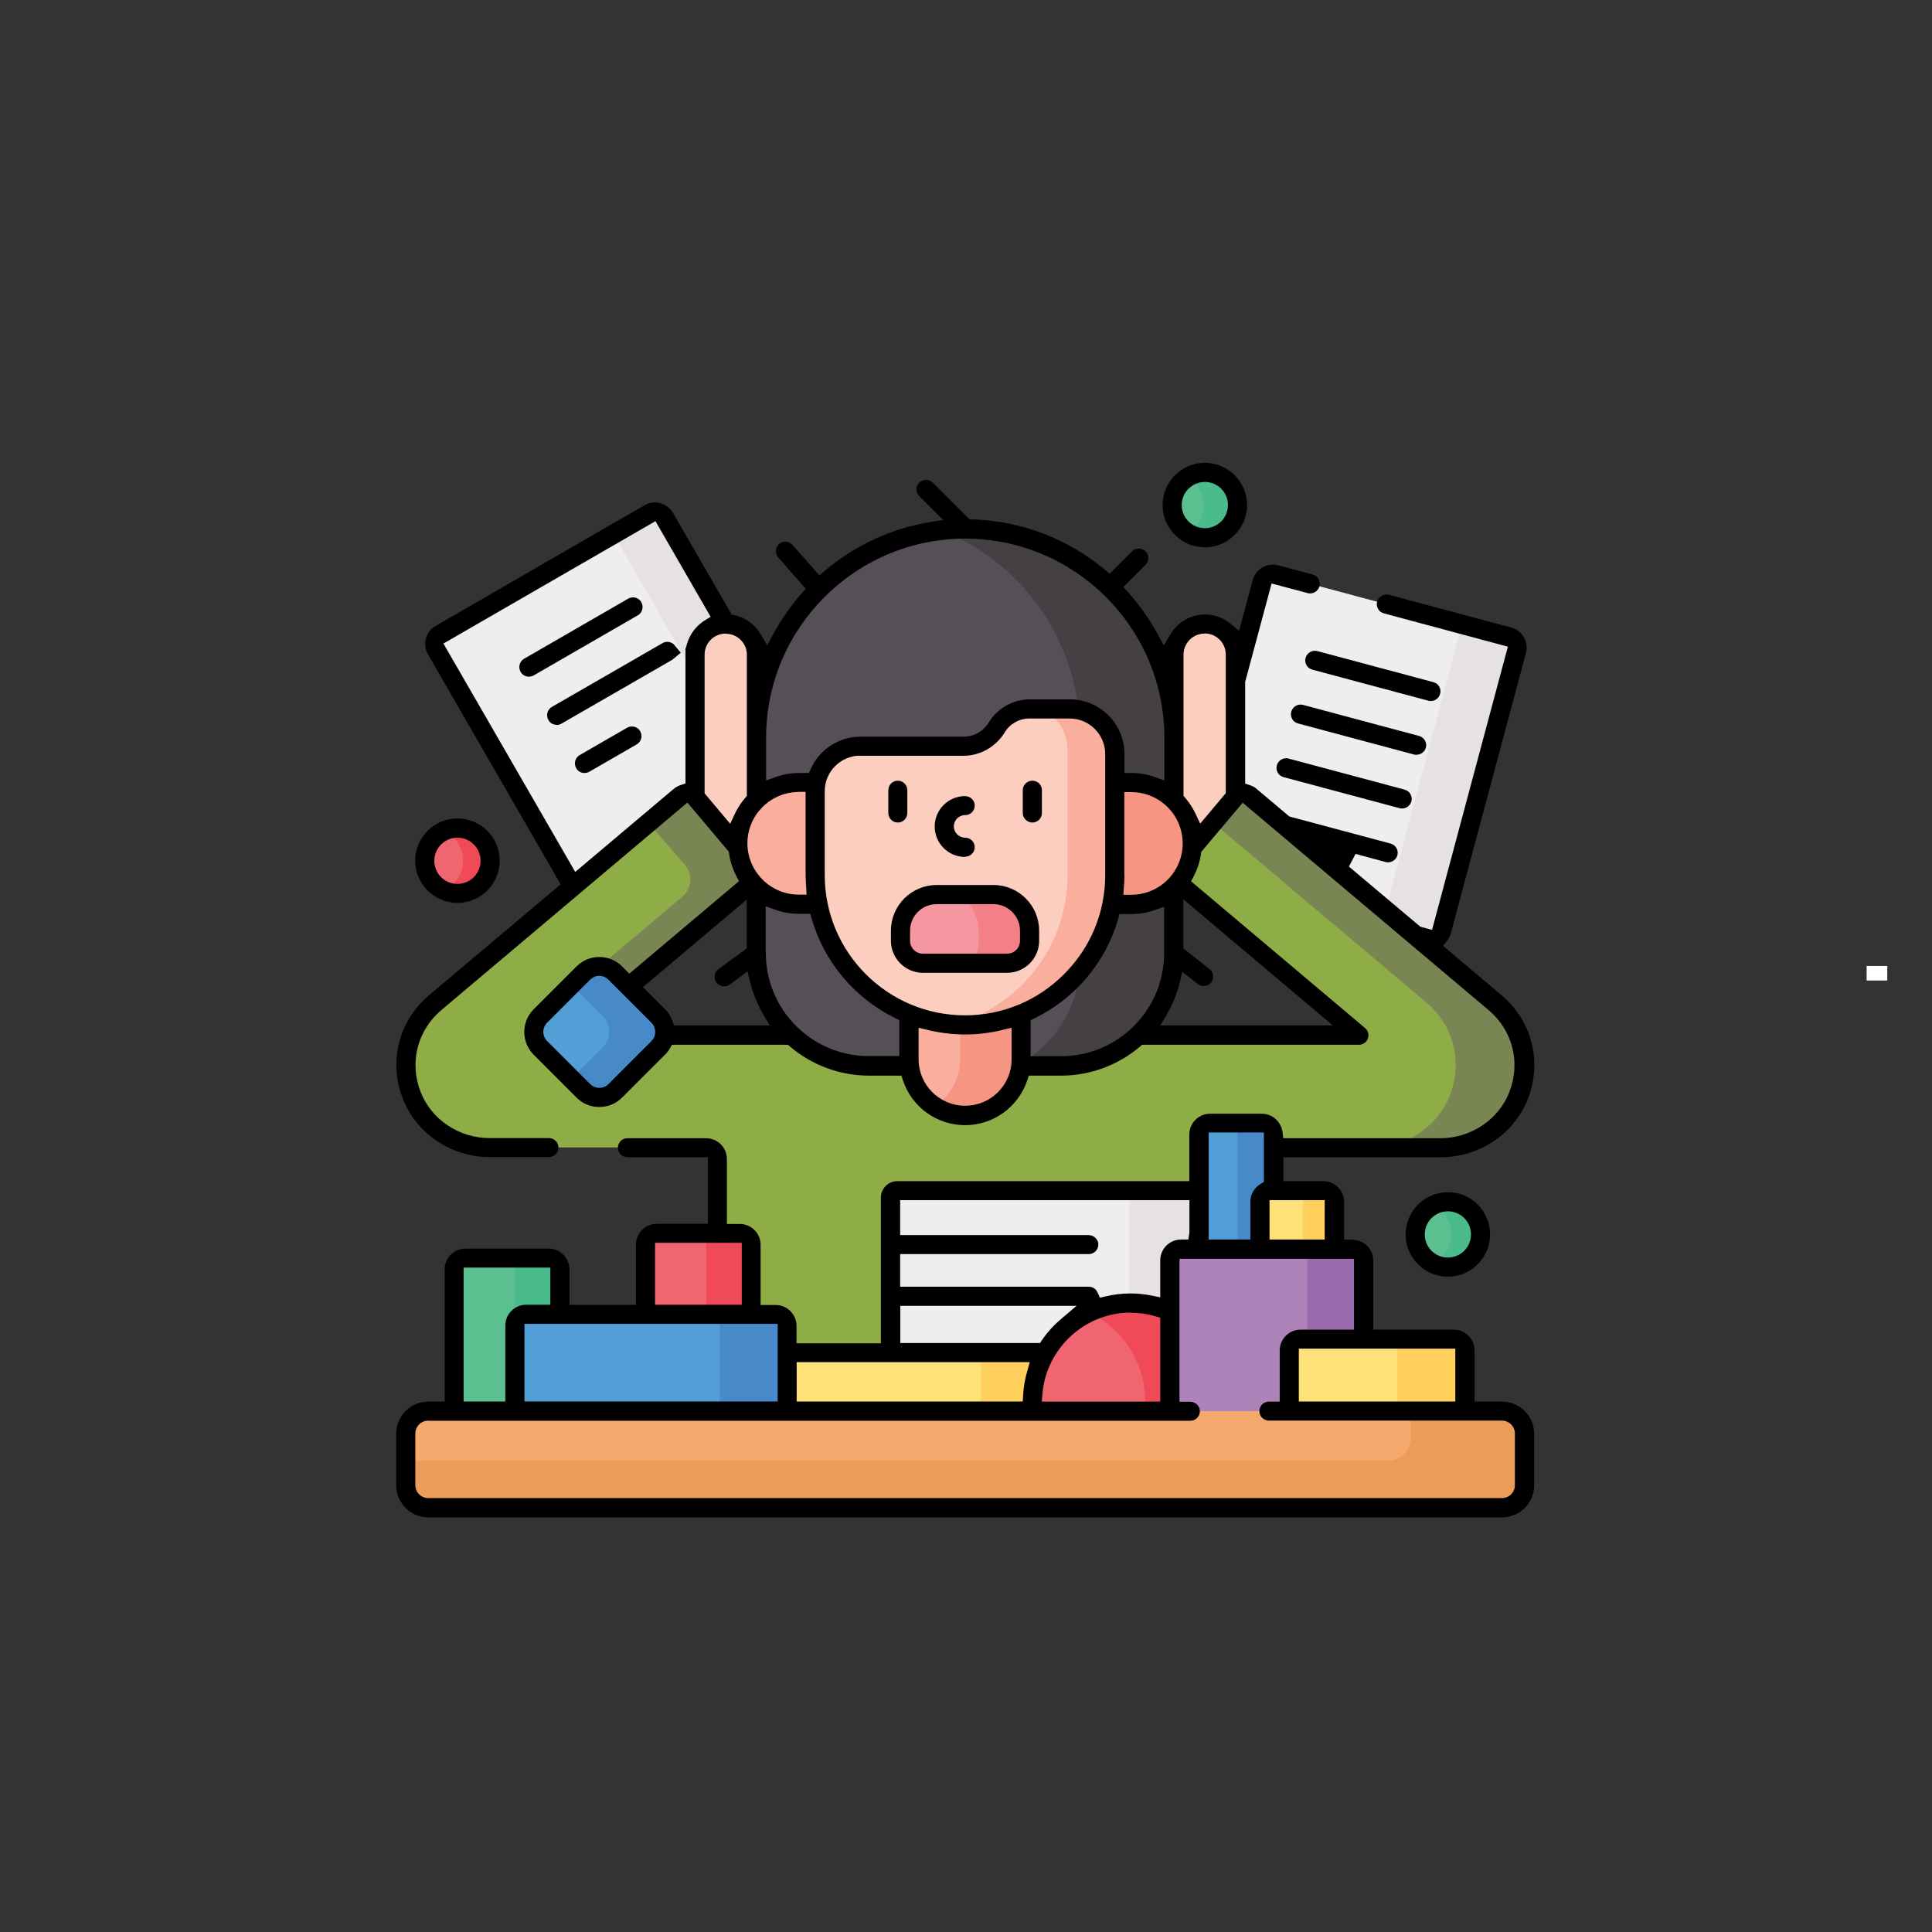 <svg viewBox="0 0 140.39 140.39" xmlns="http://www.w3.org/2000/svg" data-name="Layer 1" id="Layer_1">
  <rect x="0" y="0" width="140.39" height="140.39" fill="#333333" stroke="none"/>
  <g>
    <g>
      <g>
        <path fill="#efedee" d="M41.69,64.56l7.8-6.58c.12-.1.26-.15.42-.15.18,0,.35.07.47.2l.28.29v-10.75c0-1.14.93-2.06,2.06-2.06.03,0,.06,0,.1,0l-4.55-7.88c-.23-.39-.73-.53-1.12-.3l-15.18,8.77c-.39.23-.53.73-.3,1.12l10.02,17.35Z"></path>
        <path fill="#e5e1e5" d="M44.96,39.48l5.54,9.59v-1.5c0-1.23,1-2.23,2.23-2.23l-4.45-7.71c-.23-.39-.73-.53-1.12-.3l-3.04,1.75c.33-.05.67.09.84.4h0Z"></path>
      </g>
      <g>
        <path fill="#efedee" d="M89.59,58.32l.28-.29c.13-.13.29-.2.47-.2.15,0,.3.05.42.15l11.73,9.89,1.24.33c.44.12.88-.14,1-.58l5.45-20.34c.12-.44-.14-.88-.58-1l-16.94-4.54c-.44-.12-.88.14-1,.58l-2.07,7.73v8.26Z"></path>
        <path fill="#e5e1e5" d="M100.68,66.13l2.18,1.84.87.23c.44.12.88-.14,1-.58l5.45-20.34c.12-.44-.14-.88-.58-1l-3.6-.96c.11.18.15.41.09.63l-5.41,20.18Z"></path>
      </g>
      <g>
        <g>
          <path fill="#fccec0" d="M54.96,47.57c0-1.23-1-2.23-2.23-2.23s-2.23,1-2.23,2.23v10.59l3.33,3.94-.05-.82c0-1.14.45-2.17,1.18-2.94v-10.78h0Z"></path>
          <path fill="#fccec0" d="M87.53,45.34c-1.23,0-2.23,1-2.23,2.23v10.78c.73.77,1.18,1.8,1.18,2.94l-.05.82,3.33-3.94v-10.59c0-1.23-1-2.23-2.23-2.23Z"></path>
        </g>
        <path fill="#8fad47" d="M108.64,72.85l-17.78-14.99c-.35-.29-.86-.25-1.15.1l-3.27,3.88c-.11.83-.45,1.58-.96,2.19l13.27,11.19h-16.27c-1.42,1.29-3.31,2.07-5.37,2.07h-3.1c-.16,2.01-1.84,3.6-3.89,3.6s-3.74-1.59-3.89-3.6h-3.1c-2.06,0-3.95-.78-5.37-2.07h-9.64c-.05.31-.19.59-.41.81l-3.12,3.12c-.28.28-.65.43-1.04.43s-.76-.15-1.04-.43l-3.12-3.12c-.28-.28-.43-.65-.43-1.04s.15-.76.43-1.04l3.12-3.12c.28-.28.65-.43,1.04-.43s.76.15,1.04.43l.97.97,9.21-7.77c-.51-.61-.85-1.36-.96-2.19l-3.27-3.88c-.29-.35-.81-.39-1.15-.1l-17.78,14.99c-1.97,1.66-2.65,4.32-1.71,6.73.9,2.32,3.18,3.8,5.67,3.8h15.76c.45,0,.82.37.82.82v18.5h35.99v-18.5c0-.45.37-.82.82-.82h15.76c2.49,0,4.77-1.49,5.67-3.8.94-2.41.26-5.07-1.71-6.73h0Z"></path>
        <g>
          <path fill="#798654" d="M53.81,61.83l-3.27-3.88c-.29-.35-.81-.39-1.15-.1l-2.29,1.93,2.68,3.08c.58.69.49,1.72-.2,2.3l-5.99,5.05c.4.01.8.17,1.1.48l.98.98,9.09-7.66c-.51-.61-.85-1.36-.96-2.19h0Z"></path>
          <path fill="#798654" d="M108.64,72.85l-17.78-14.99c-.35-.29-.86-.25-1.15.1l-1.55,1.83,15.49,13.06c1.97,1.66,2.65,4.32,1.71,6.73-.9,2.32-3.18,3.8-5.67,3.8h4.99c2.49,0,4.77-1.49,5.67-3.8.94-2.41.26-5.07-1.71-6.73h0Z"></path>
        </g>
        <path fill="#efedee" d="M76.06,98.45l.05-.08c1.24-2.17,3.55-3.52,6.04-3.52.97,0,1.91.2,2.8.59l.23.1v-3.96c0-.36.29-.65.65-.65h1.47v-4.42h-22.08c-.27,0-.49.22-.49.49v11.45h11.33Z"></path>
        <path fill="#e5e1e5" d="M82.07,87v7.85s.05,0,.08,0c.97,0,1.91.2,2.8.59l.23.1v-3.96c0-.36.29-.65.65-.65h1.47v-4.42h-5.73c.27,0,.49.22.49.49Z"></path>
        <path fill="#fee178" d="M57.04,98.29v4.42h18.22l-.02-.18c-.03-.27-.04-.5-.04-.72,0-1.28.35-2.48.96-3.52h-19.12Z"></path>
        <path fill="#ffd15c" d="M75.24,102.52c-.03-.27-.04-.5-.04-.72,0-1.28.35-2.48.96-3.52h-4.88v4.42h3.99l-.02-.18Z"></path>
        <path fill="#f16570" d="M54.59,95.67v-5.23c0-.45-.37-.82-.82-.82h-6.05c-.45,0-.82.37-.82.82v5.23h7.69Z"></path>
        <path fill="#f04a58" d="M53.77,89.62h-3.27c.45,0,.82.37.82.82v5.23h3.27v-5.23c0-.45-.37-.82-.82-.82Z"></path>
        <path fill="#5bbf90" d="M37.58,96.32c0-.36.29-.65.65-.65h2.45v-3.44c0-.45-.37-.82-.82-.82h-6.05c-.45,0-.82.37-.82.82v10.47h4.58v-6.38Z"></path>
        <path fill="#4abb8a" d="M37.41,96.32c0-.45.37-.82.82-.82h2.45v-3.27c0-.45-.37-.82-.82-.82h-3.27c.45,0,.82.37.82.82v4.09Z"></path>
        <path fill="#529ed7" d="M42.39,79.26l-3.12-3.12c-.64-.64-.64-1.67,0-2.31l3.12-3.12c.64-.64,1.67-.64,2.31,0l3.12,3.12c.64.64.64,1.67,0,2.31l-3.12,3.12c-.64.64-1.67.64-2.31,0Z"></path>
        <path fill="#4789c9" d="M47.83,73.82l-3.12-3.12c-.64-.64-1.67-.64-2.31,0l-.87.87,2.25,2.25c.64.64.64,1.67,0,2.31l-2.25,2.25.87.87c.64.64,1.67.64,2.31,0l3.12-3.12c.64-.64.64-1.67,0-2.31Z"></path>
        <path fill="#f16570" d="M85.18,95.36c-.92-.43-1.94-.68-3.03-.68-3.93,0-7.12,3.19-7.12,7.12,0,.3.02.6.06.9h10.08v-7.34Z"></path>
        <path fill="#f04a58" d="M85.18,102.7v-7.34c-.92-.43-1.94-.68-3.03-.68s-2.11.24-3.03.68c2.42,1.14,4.09,3.59,4.09,6.44,0,.3-.02.6-.06.9h2.02Z"></path>
        <g>
          <path fill="#529ed7" d="M91.72,90.93v-3.6c0-.36.29-.65.65-.65h.16v-4.25c0-.45-.37-.82-.82-.82h-3.76c-.45,0-.82.37-.82.82v8.51h4.58Z"></path>
          <path fill="#4789c9" d="M91.72,81.6h-2.62c.45,0,.82.37.82.82v8.51h1.8v-3.6c0-.36.29-.65.65-.65h.16v-4.25c0-.45-.37-.82-.82-.82Z"></path>
          <path fill="#fee178" d="M96.95,90.93v-3.6c0-.45-.37-.82-.82-.82h-3.76c-.45,0-.82.37-.82.82v3.6h5.4Z"></path>
          <path fill="#ffd15c" d="M96.14,86.51h-2.29c.45,0,.82.37.82.82v3.6h2.29v-3.6c0-.45-.37-.82-.82-.82Z"></path>
        </g>
        <path fill="#ad83ba" d="M93.85,98.12c0-.36.29-.65.65-.65h4.58v-5.89c0-.45-.37-.82-.82-.82h-12.43c-.45,0-.82.37-.82.82v11.12h8.83v-4.58Z"></path>
        <path fill="#996bae" d="M94.99,91.58v5.89h4.09v-5.89c0-.45-.37-.82-.82-.82h-4.09c.45,0,.82.37.82.82Z"></path>
        <path fill="#fee178" d="M106.44,102.7v-4.58c0-.45-.37-.82-.82-.82h-11.12c-.45,0-.82.37-.82.82v4.58h12.76Z"></path>
        <path fill="#ffd15c" d="M105.62,97.3h-4.91c.45,0,.82.37.82.82v4.58h4.91v-4.58c0-.45-.37-.82-.82-.82Z"></path>
        <path fill="#529ed7" d="M57.21,102.7v-6.38c0-.45-.37-.82-.82-.82h-18.16c-.45,0-.82.37-.82.82v6.38h19.79Z"></path>
        <path fill="#4789c9" d="M56.39,95.51h-4.91c.45,0,.82.37.82.82v6.38h4.91v-6.38c0-.45-.37-.82-.82-.82Z"></path>
        <g>
          <path fill="#564f57" d="M70.13,38.43c-8.38,0-15.17,6.79-15.17,15.17v15.66c0,4.52,3.66,8.18,8.18,8.18h3.11c-.02-.16-.03-.31-.03-.47v-3.23c1.25.48,2.56.73,3.91.73s2.66-.24,3.91-.73v3.23c0,.16-.01.32-.03.47h3.11c4.52,0,8.18-3.66,8.18-8.18v-15.66c0-8.38-6.79-15.17-15.17-15.17Z"></path>
          <path fill="#444044" d="M70.13,38.43c-.6,0-1.19.04-1.76.1,5.38,2.12,9.33,7.08,10,13.04,1.51.29,2.65,1.62,2.65,3.21v8.8c0,2.68-.97,5.13-2.58,7.03-.26,2.96-2.03,5.5-4.54,6.83h3.22c4.52,0,8.18-3.66,8.18-8.18v-15.66c0-8.38-6.79-15.17-15.17-15.17Z"></path>
          <path fill="#f9ae9e" d="M70.13,74.3c-1.44,0-2.82-.29-4.07-.81v3.47c0,2.25,1.82,4.07,4.07,4.07s4.07-1.82,4.07-4.07v-3.47c-1.26.52-2.63.81-4.07.81Z"></path>
          <path fill="#f69581" d="M70.13,74.3c-.12,0-.24,0-.36,0v2.67c0,1.43-.74,2.69-1.85,3.41.64.42,1.4.66,2.22.66,2.25,0,4.07-1.82,4.07-4.07v-3.47c-1.26.52-2.63.81-4.07.81h0Z"></path>
          <g>
            <path fill="#f9ae9e" d="M59.41,63.58v-6.1c0-.21.02-.42.06-.62h-1.43c-2.45,0-4.43,1.98-4.43,4.43s1.98,4.43,4.43,4.43h1.58c-.14-.69-.21-1.4-.21-2.13h0Z"></path>
            <path fill="#f69581" d="M82.21,56.86h-1.36v6.72c0,.73-.07,1.44-.21,2.13h1.58c2.45,0,4.43-1.98,4.43-4.43s-1.98-4.43-4.43-4.43h0Z"></path>
          </g>
          <path fill="#fccec0" d="M72.42,52.86c-.51.84-1.42,1.35-2.4,1.35h-7.51c-1.81,0-3.27,1.46-3.27,3.27v6.1c0,6.01,4.87,10.89,10.89,10.89s10.89-4.87,10.89-10.89v-8.8c0-1.81-1.46-3.27-3.27-3.27h-2.93c-.98,0-1.89.51-2.4,1.35h0Z"></path>
          <path fill="#f9ae9e" d="M77.74,51.51h-1.99c1.08.56,1.82,1.69,1.82,3v9.09c0,5.17-3.48,9.52-8.23,10.83.26.02.52.03.78.03,6.01,0,10.89-4.87,10.89-10.89v-8.8c0-1.81-1.46-3.27-3.27-3.27h0Z"></path>
        </g>
        <path fill="#f597a1" d="M73.18,69.99h-6.11c-.9,0-1.64-.74-1.64-1.64v-.73c0-1.44,1.18-2.63,2.63-2.63h4.13c1.44,0,2.63,1.18,2.63,2.63v.73c0,.9-.74,1.64-1.64,1.64Z"></path>
        <path fill="#f37f87" d="M72.19,65h-2.61c.91.53,1.53,1.52,1.53,2.65v.86c0,.6-.28,1.14-.72,1.49h2.8c.9,0,1.64-.74,1.64-1.64v-.73c0-1.44-1.18-2.63-2.63-2.63h0Z"></path>
      </g>
      <path fill="#f6a96c" d="M109.14,109.57H31.12c-.9,0-1.64-.73-1.64-1.64v-3.75c0-.9.73-1.64,1.64-1.64h78.02c.9,0,1.64.73,1.64,1.64v3.75c0,.9-.73,1.64-1.64,1.64Z"></path>
      <path fill="#eb9c59" d="M109.14,102.54h-6.62v1.96c0,.9-.73,1.64-1.64,1.64H29.48v1.8c0,.9.73,1.64,1.64,1.64h78.02c.9,0,1.64-.73,1.64-1.64v-3.75c0-.9-.73-1.64-1.64-1.64h0Z"></path>
      <circle fill="#5bbf90" r="2.37" cy="36.7" cx="87.55"></circle>
      <path fill="#4abb8a" d="M87.55,34.33c-.45,0-.87.13-1.23.34.69.42,1.15,1.17,1.15,2.03s-.46,1.61-1.15,2.03c.36.22.78.34,1.23.34,1.31,0,2.37-1.06,2.37-2.37s-1.06-2.37-2.37-2.37Z"></path>
      <circle fill="#5bbf90" r="2.37" cy="89.7" cx="105.21"></circle>
      <path fill="#4abb8a" d="M105.21,87.33c-.38,0-.74.09-1.06.25.78.39,1.31,1.19,1.31,2.12s-.53,1.73-1.31,2.12c.32.16.68.25,1.06.25,1.31,0,2.37-1.06,2.37-2.37s-1.06-2.37-2.37-2.37Z"></path>
      <circle fill="#f16570" r="2.37" cy="62.55" cx="33.24"></circle>
      <path fill="#f04a58" d="M33.24,60.17c-.35,0-.68.08-.98.21.82.37,1.39,1.2,1.39,2.16s-.57,1.78-1.39,2.16c.3.14.63.21.98.21,1.31,0,2.37-1.06,2.37-2.37s-1.06-2.37-2.37-2.37Z"></path>
    </g>
    <path d="M38.43,49.17c-.25,0-.48-.13-.6-.35-.09-.16-.12-.35-.07-.53s.16-.33.32-.42l7.57-4.37c.11-.06.23-.09.35-.09.25,0,.48.13.6.35.09.16.12.35.07.53-.05.18-.16.33-.32.42l-7.57,4.37c-.11.06-.23.09-.35.09Z"></path>
    <path d="M42.47,56.17c-.25,0-.48-.13-.6-.35-.19-.33-.08-.76.25-.95l3.45-1.99c.11-.06.23-.09.35-.09.25,0,.48.13.6.35.19.33.08.76-.25.95l-3.45,1.99c-.11.06-.22.09-.35.09Z"></path>
    <path d="M103.98,50.94c-.06,0-.12,0-.18-.02l-8.44-2.26c-.18-.05-.33-.16-.42-.32-.09-.16-.12-.35-.07-.53.08-.3.36-.52.67-.52.06,0,.12,0,.18.02l8.44,2.26c.18.05.33.16.42.32.09.16.12.35.07.53-.08.3-.36.52-.67.52Z"></path>
    <path d="M102.94,54.85c-.06,0-.12,0-.18-.02l-8.44-2.26c-.18-.05-.33-.16-.42-.32-.09-.16-.12-.35-.07-.53.08-.3.36-.52.67-.52.06,0,.12,0,.18.02l8.44,2.26c.37.1.59.48.49.85-.08.3-.36.51-.67.51Z"></path>
    <path d="M101.89,58.75c-.06,0-.12,0-.18-.02l-8.44-2.26c-.18-.05-.33-.16-.42-.32-.09-.16-.12-.35-.07-.53.08-.3.36-.52.67-.52.06,0,.12,0,.18.02l8.44,2.26c.18.05.33.16.42.32.09.16.12.35.07.53-.08.3-.36.52-.67.52Z"></path>
    <path d="M70.13,62.27c-1.22,0-2.21-.99-2.21-2.21s.99-2.21,2.21-2.21c.38,0,.7.31.7.69s-.31.69-.7.69c-.45,0-.82.37-.82.82s.37.82.82.82c.38,0,.7.31.7.69s-.31.69-.7.69Z"></path>
    <path d="M65.24,59.77c-.38,0-.69-.31-.69-.69v-1.66c0-.38.31-.69.69-.69s.69.31.69.69v1.66c0,.38-.31.69-.69.69Z"></path>
    <path d="M75.02,59.77c-.38,0-.7-.31-.7-.69v-1.66c0-.38.31-.69.7-.69s.69.31.69.69v1.66c0,.38-.31.69-.69.69Z"></path>
    <path d="M67.07,70.69c-1.29,0-2.33-1.05-2.33-2.33v-.73c0-1.83,1.49-3.32,3.32-3.32h4.13c1.83,0,3.32,1.49,3.32,3.32v.73c0,1.29-1.05,2.33-2.33,2.33h-6.11ZM68.06,65.7c-1.07,0-1.93.87-1.93,1.93v.73c0,.52.42.94.94.94h6.11c.52,0,.94-.42.94-.94v-.73c0-1.06-.87-1.93-1.93-1.93h-4.13Z"></path>
    <path d="M31.12,110.26c-1.29,0-2.33-1.05-2.33-2.33v-3.75c0-1.29,1.05-2.33,2.33-2.33h1.19v-9.61c0-.83.68-1.51,1.51-1.51h6.05c.83,0,1.51.68,1.51,1.51v2.58h4.83v-4.38c0-.83.68-1.51,1.51-1.51h3.72v-4.84h-5.85c-.38,0-.69-.31-.69-.69s.31-.69.69-.69h5.72c.83,0,1.51.68,1.51,1.51v4.72h.94c.83,0,1.51.68,1.51,1.51v4.38h1.1c.83,0,1.51.68,1.51,1.51v1.27h6.13v-10.59c0-.65.53-1.19,1.19-1.19h21.22v-3.39c0-.83.68-1.51,1.51-1.51h3.76c.76,0,1.4.57,1.5,1.32l.06.46h11.41c2.22,0,4.24-1.35,5.02-3.36.83-2.14.24-4.47-1.51-5.95l-17.87-15.07-3.01,3.57-.02.15c-.08.56-.26,1.1-.52,1.61l-.2.38,12.64,10.66c.16.13.25.33.25.53,0,.38-.31.69-.7.69h-15.75l-.15.13c-1.6,1.36-3.64,2.11-5.73,2.11h-2.35l-.12.36c-.66,1.94-2.47,3.24-4.51,3.24s-3.86-1.3-4.51-3.24l-.12-.36h-2.36c-2.09,0-4.13-.75-5.73-2.11l-.15-.13h-8.43l-.15.26c-.11.18-.22.33-.36.46l-3.12,3.12c-.44.44-1.02.68-1.65.68s-1.21-.24-1.65-.68l-3.12-3.12c-.91-.91-.91-2.39,0-3.3l3.12-3.12c.44-.44,1.03-.68,1.65-.68s1.21.24,1.65.68l.53.53,7.97-6.72-.2-.38c-.26-.51-.44-1.05-.52-1.61l-.02-.15-3.01-3.57-17.87,15.07c-1.75,1.48-2.35,3.81-1.52,5.95.78,2.01,2.8,3.36,5.02,3.36h4.31c.38,0,.69.31.69.69s-.31.69-.69.69h-4.31c-2.79,0-5.33-1.71-6.31-4.25-1.05-2.7-.3-5.65,1.92-7.52l9.55-8.05-9.64-16.71c-.2-.35-.26-.76-.15-1.15.1-.39.35-.72.71-.92l15.18-8.77c.23-.13.49-.2.75-.2.54,0,1.04.29,1.31.76l4.27,7.39.23.05c.78.18,1.46.67,1.87,1.37l.48.81.45-.83c.57-1.04,1.25-2.03,2.04-2.93l.31-.35-2-2.27c-.25-.29-.22-.73.06-.98.13-.11.29-.17.46-.17.2,0,.39.09.52.24l1.95,2.21.4-.34c2.17-1.83,4.79-3.05,7.57-3.52l1.02-.17-1.73-1.73c-.27-.27-.27-.71,0-.98.13-.13.31-.2.49-.2s.36.07.49.2l2.67,2.67h.21c3.54.12,6.86,1.37,9.6,3.64l.37.31,1.63-1.63c.13-.13.31-.2.49-.2s.36.07.49.2c.27.27.27.71,0,.98l-1.61,1.61.34.38c.83.93,1.55,1.95,2.15,3.05l.45.82.48-.81c.53-.89,1.49-1.44,2.51-1.44.68,0,1.31.23,1.84.66l.64.52.99-3.68c.18-.66.78-1.12,1.46-1.12.13,0,.26.02.39.05l2.51.67c.37.1.59.48.49.85-.08.3-.36.52-.67.52-.06,0-.12,0-.18-.02l-2.63-.7-1.92,7.15v7.39l.36.12c.18.06.35.15.49.28l2.36,1.99,7.36,1.97c.37.1.59.48.49.85-.08.3-.36.51-.67.51-.06,0-.12,0-.18-.02l-2.19-.59-.48.92,5.19,4.37.85.23,5.51-20.58-9.01-2.42c-.18-.05-.33-.16-.42-.32-.09-.16-.12-.35-.07-.53.08-.3.36-.52.67-.52.06,0,.12,0,.18.02l8.89,2.38c.39.1.72.35.92.71.2.35.26.76.15,1.15l-5.45,20.34c-.05.19-.14.37-.26.53l-.31.4,4.25,3.59c2.21,1.86,2.96,4.82,1.92,7.52-.99,2.54-3.52,4.25-6.31,4.25h-11.46v1.74h2.9c.83,0,1.51.68,1.51,1.51v2.74h.53c.92,0,1.59.68,1.59,1.51v5.03h5.85c.83,0,1.51.68,1.51,1.51v3.72h2c1.28,0,2.33,1.05,2.33,2.33v3.75c0,1.29-1.05,2.33-2.33,2.33H31.12ZM31.12,103.23c-.52,0-.94.42-.94.94v3.75c0,.52.42.94.94.94h78.02c.52,0,.94-.42.94-.94v-3.75c0-.52-.42-.94-.94-.94h-16.93c-.38,0-.7-.31-.7-.69s.31-.69.7-.69h.78v-3.72c0-.83.68-1.51,1.51-1.51h3.89v-5.15h-12.68v10.39h.78c.38,0,.7.31.7.69s-.31.69-.7.69H31.12ZM94.38,101.84h11.37v-3.84h-11.37v3.84ZM82.15,95.38c-3.31,0-6.12,2.59-6.4,5.89l-.05.58h8.61v-6.1l-.38-.11c-.58-.17-1.18-.25-1.78-.25ZM57.9,101.84h16.42l.03-.5c.03-.57.13-1.14.29-1.68l.19-.68h-16.94v2.86ZM38.11,101.84h18.4v-5.64h-18.4v5.64ZM33.69,101.84h3.03v-5.52c0-.83.68-1.51,1.51-1.51h1.76v-2.7h-6.3v9.73ZM65.42,97.59h10.15l.16-.23c.39-.57.86-1.08,1.39-1.53l1.11-.94h-12.81v2.7ZM47.6,94.81h6.3v-4.5h-6.3v4.5ZM65.42,93.5h13.7c.27,0,.52.16.63.41l.18.39.42-.1c.59-.14,1.19-.21,1.79-.21.51,0,1.03.05,1.53.15l.64.13v-2.69c0-.83.68-1.51,1.51-1.51h.53l.08-.53v-2.33h-21.02v2.54h13.7c.38,0,.7.31.7.69s-.31.69-.7.69h-13.7v2.37ZM92.25,90.07h4.01v-2.86h-4.01v2.86ZM87.83,90.07h3.03v-2.74c0-.53.27-1.01.73-1.29l.25-.16v-3.59h-4.01v7.77ZM66.75,76.97c0,1.86,1.51,3.38,3.38,3.38s3.38-1.51,3.38-3.38v-2.29l-.66.16c-.89.22-1.81.33-2.72.33s-1.82-.11-2.72-.33l-.66-.16v2.29ZM43.55,70.91c-.25,0-.49.1-.67.28l-3.12,3.12c-.18.18-.28.41-.28.67s.1.49.28.67l3.12,3.12c.18.18.41.28.67.28s.49-.1.67-.28l3.12-3.12c.14-.14.23-.32.26-.52v-.04s.01-.11.01-.11c0-.25-.1-.49-.28-.67l-3.12-3.12c-.18-.18-.41-.28-.67-.28ZM81.25,66.79c-.91,3.14-3.12,5.76-6.06,7.2l-.3.15v2.61h2.22c4.13,0,7.48-3.36,7.48-7.48v-3.38l-.71.25c-.54.19-1.11.28-1.68.28h-.85l-.11.38ZM55.65,69.26c0,4.13,3.36,7.48,7.48,7.48h2.22v-2.61l-.3-.15c-2.94-1.44-5.15-4.06-6.06-7.2l-.11-.38h-.85c-.57,0-1.14-.1-1.68-.29l-.71-.25v3.38ZM85.72,71.43c-.2.8-.52,1.56-.93,2.28l-.47.8h12.53l-10.86-9.16v3.57l1.9,1.5c.15.12.24.28.26.46.02.18-.03.37-.14.51-.13.17-.33.26-.55.26-.16,0-.31-.05-.43-.15l-1.11-.88-.2.79ZM46.71,71.72l1.61,1.61c.24.24.42.52.53.83l.13.35h6.95l-.47-.8c-.43-.74-.75-1.53-.95-2.35l-.19-.77-1.29.95c-.12.09-.26.13-.41.13-.22,0-.43-.1-.56-.28-.23-.31-.16-.74.15-.97l2.05-1.5v-3.55l-7.55,6.37ZM62.51,54.91c-1.42,0-2.58,1.16-2.58,2.58v6.1c0,5.62,4.57,10.19,10.19,10.19,2.72,0,5.28-1.06,7.2-2.99,1.93-1.93,2.99-4.48,2.99-7.2v-8.8c0-1.42-1.16-2.58-2.58-2.58h-2.93c-.73,0-1.42.39-1.8,1.02-.63,1.04-1.78,1.69-2.99,1.69h-7.51ZM81.71,63.58c0,.29-.02.58-.04.87l-.04.57h.57c2.07,0,3.74-1.67,3.74-3.73s-1.66-3.71-3.7-3.73h-.54s0,6.03,0,6.03ZM58.01,57.55c-2.04.02-3.7,1.69-3.7,3.73s1.68,3.73,3.73,3.73h.57l-.03-.57c-.02-.29-.04-.58-.04-.87v-6.03h-.54ZM32.22,46.76l9.58,16.6,7.15-6.03c.15-.12.31-.22.5-.28l.36-.12v-9.78h0s.14-.45.14-.45c.21-.66.65-1.23,1.25-1.61l.44-.27-4.01-6.95-15.4,8.89ZM87.53,46.04c-.84,0-1.53.69-1.53,1.53v10.26l.13.15c.3.35.54.73.73,1.12l.35.75,1.86-2.21v-10.08c0-.85-.69-1.53-1.53-1.53ZM52.73,46.04c-.85,0-1.53.69-1.53,1.53v10.08l1.86,2.21.35-.75c.19-.4.44-.78.73-1.12l.13-.15v-10.26c0-.85-.69-1.53-1.53-1.53ZM77.74,50.82c2.19,0,3.97,1.78,3.97,3.97v1.38h.53c.56,0,1.12.1,1.66.29l.71.25v-3.1c0-7.98-6.49-14.47-14.47-14.47s-14.47,6.49-14.47,14.47v3.1l.71-.25c.54-.19,1.11-.29,1.68-.29h.72l.14-.31c.64-1.42,2.06-2.33,3.61-2.33h7.51c.73,0,1.42-.39,1.8-1.02.63-1.04,1.78-1.69,2.99-1.69h2.93ZM40.45,52.67c-.25,0-.48-.13-.6-.35-.09-.16-.12-.35-.07-.53.05-.18.16-.33.32-.42l8.05-4.64c.11-.06.22-.09.34-.09.21,0,.4.09.53.25l.45.54-.54.45s-.06.05-.09.07l-8.05,4.64c-.11.06-.22.09-.35.09Z"></path>
    <path d="M87.55,39.77c-1.69,0-3.07-1.38-3.07-3.07s1.38-3.07,3.07-3.07,3.07,1.38,3.07,3.07-1.38,3.07-3.07,3.07ZM87.55,35.02c-.92,0-1.68.75-1.68,1.68s.75,1.68,1.68,1.68,1.68-.75,1.68-1.68-.75-1.68-1.68-1.68Z"></path>
    <path d="M105.21,92.77c-1.69,0-3.07-1.38-3.07-3.07s1.38-3.07,3.07-3.07,3.07,1.38,3.07,3.07-1.38,3.07-3.07,3.07ZM105.21,88.02c-.92,0-1.68.75-1.68,1.68s.75,1.68,1.68,1.68,1.68-.75,1.68-1.68-.75-1.68-1.68-1.68Z"></path>
    <path d="M33.24,65.61c-1.69,0-3.07-1.38-3.07-3.07s1.38-3.07,3.07-3.07,3.07,1.38,3.07,3.07-1.38,3.07-3.07,3.07ZM33.24,60.87c-.92,0-1.68.75-1.68,1.68s.75,1.68,1.68,1.68,1.68-.75,1.68-1.68-.75-1.68-1.68-1.68Z"></path>
  </g>
  <path stroke-width="1.5" stroke-miterlimit="10" stroke="#fff" fill="none" d="M136.39,70.19c0,.36,0,.71,0,1.06"></path>
</svg>